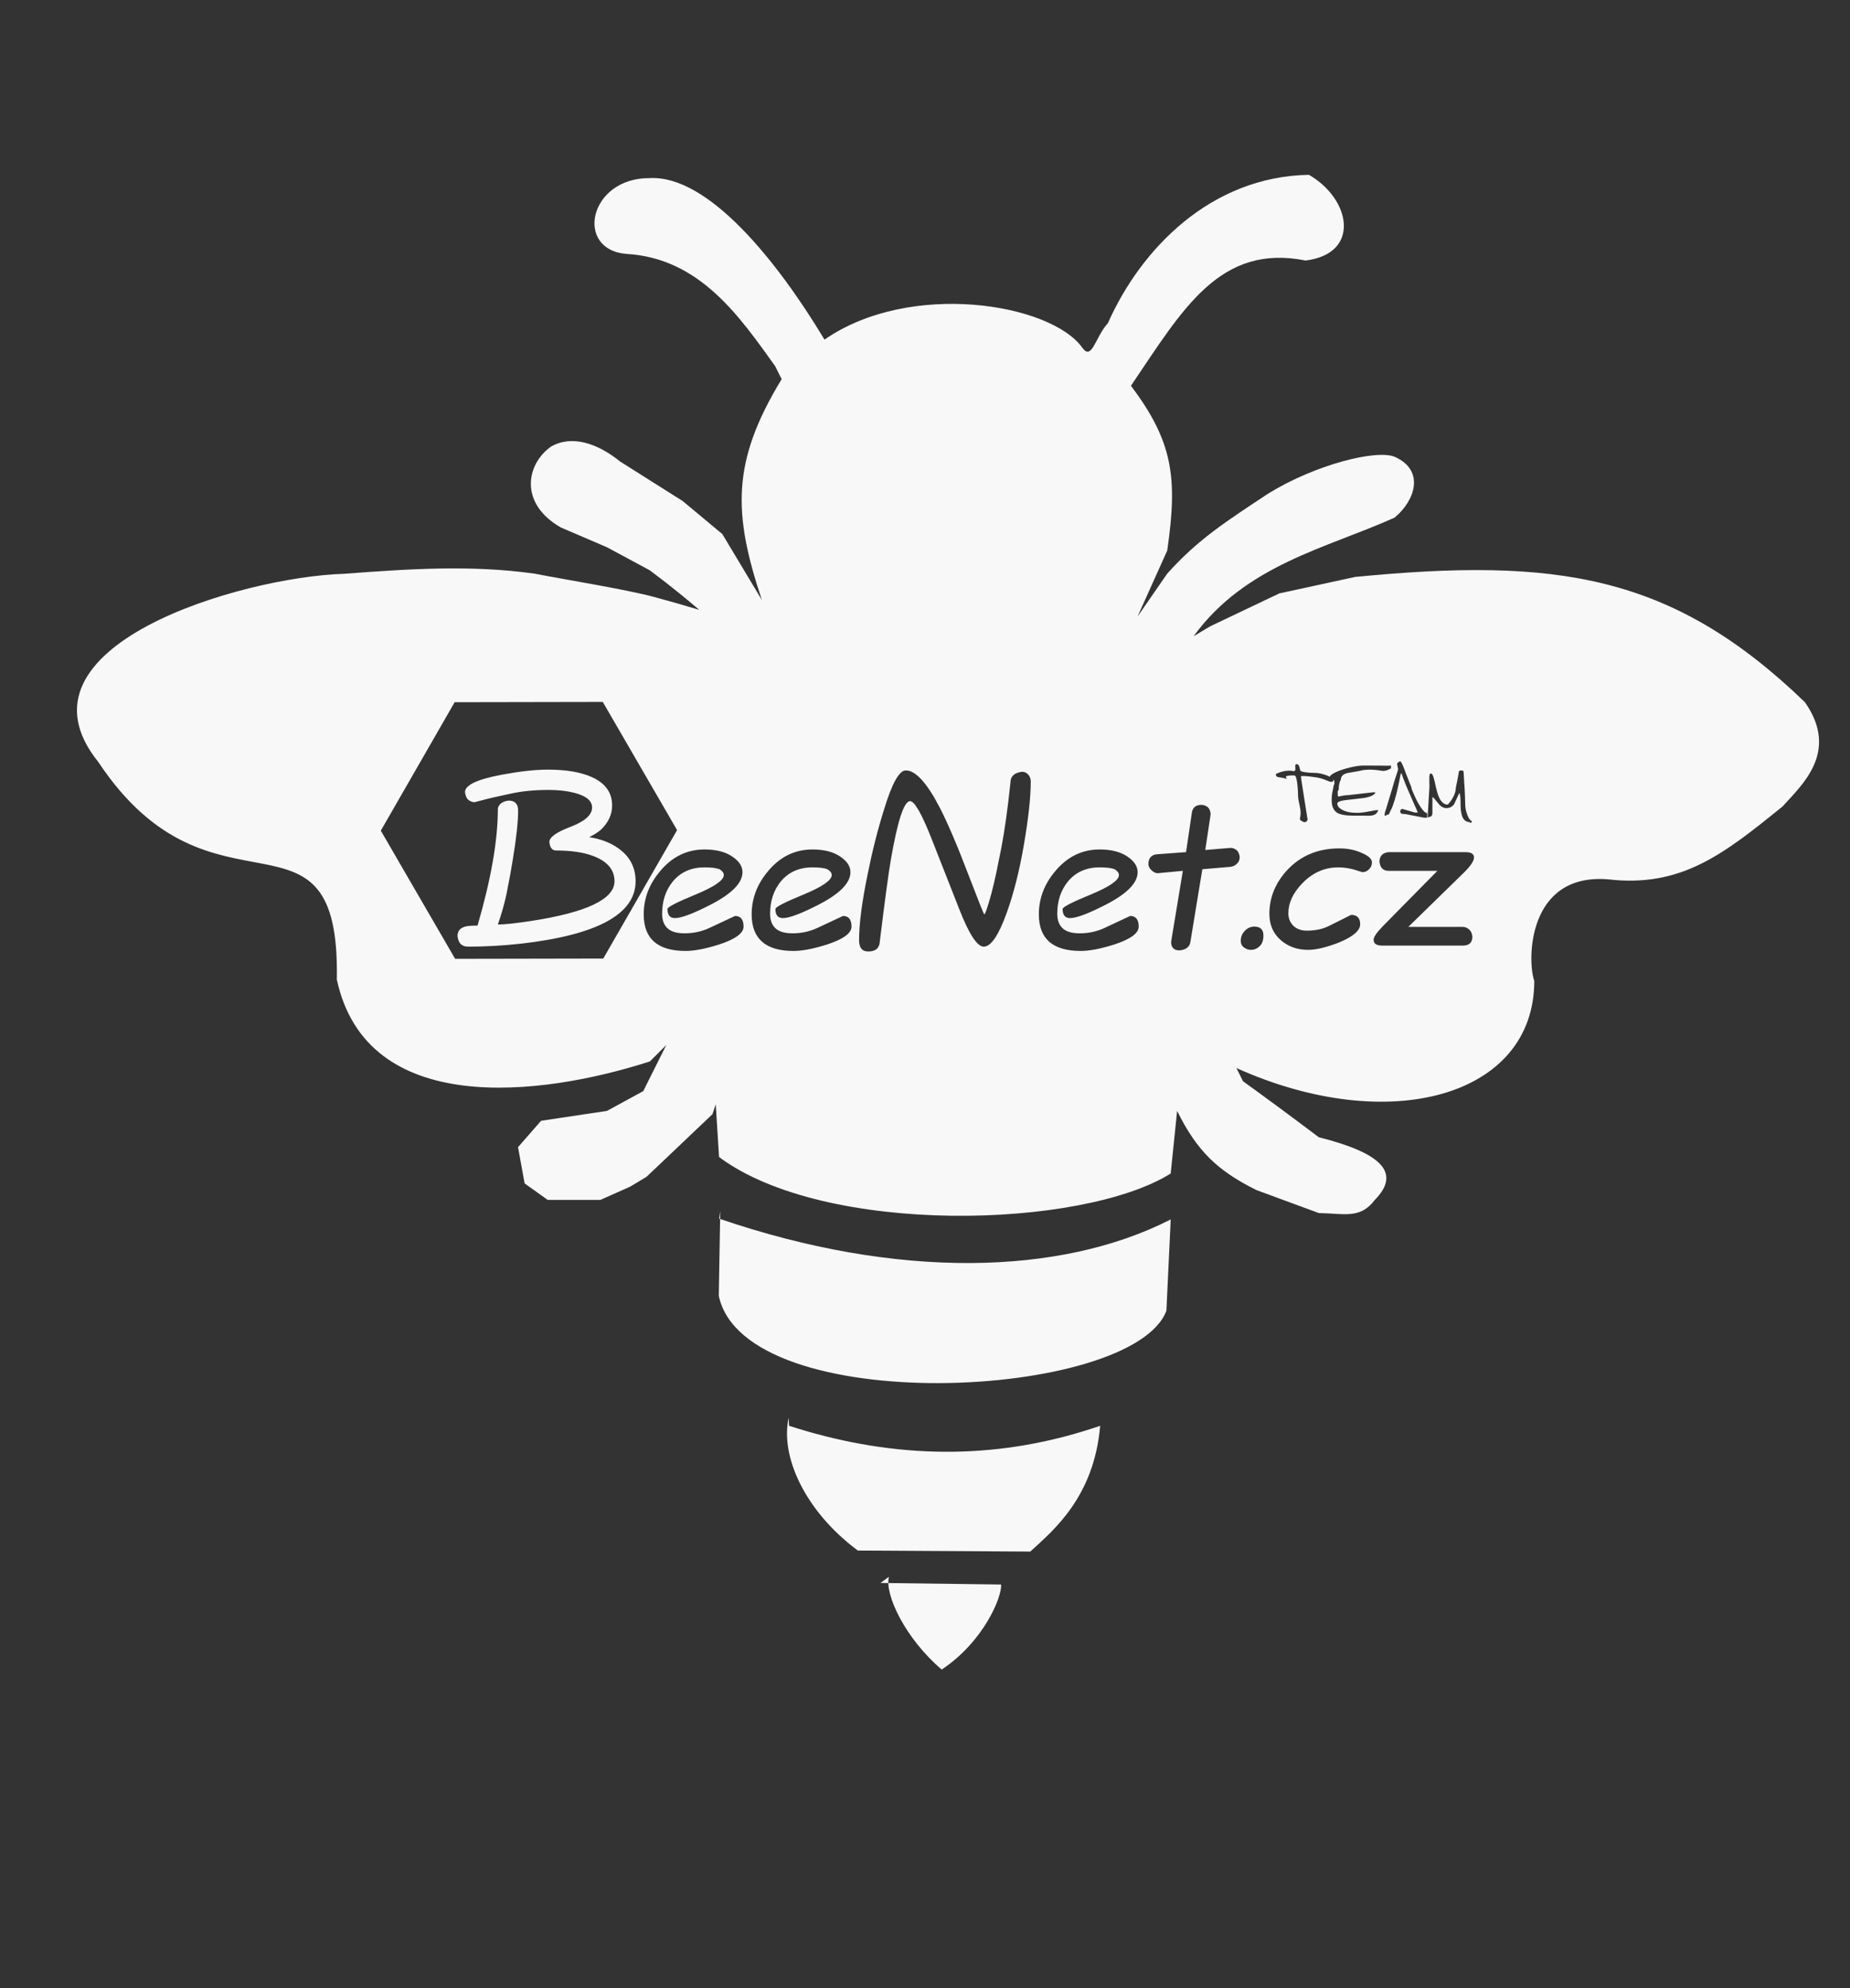 <?xml version="1.0" encoding="UTF-8" standalone="no"?>
<!-- Created with Inkscape (http://www.inkscape.org/) -->
<svg xmlns:inkscape="http://www.inkscape.org/namespaces/inkscape" xmlns:sodipodi="http://sodipodi.sourceforge.net/DTD/sodipodi-0.dtd" xmlns:xlink="http://www.w3.org/1999/xlink" xmlns="http://www.w3.org/2000/svg" xmlns:svg="http://www.w3.org/2000/svg" width="161" height="173" viewBox="0 0 42.598 45.773" version="1.1" id="svg1" inkscape:version="1.3.2 (091e20ef0f, 2023-11-25)" sodipodi:docname="logo.svg" xml:space="preserve">
  <rect x="0" y="0" width="42.598" height="45.773" fill="#333333" stroke="none"/>
  <defs id="defs1"></defs>
  <g inkscape:label="Vrstva 1" inkscape:groupmode="layer" id="layer1">
    <g inkscape:label="Vrstva 1" id="layer1-3" transform="matrix(0.005,0,0,0.005,3.078,30.864)" style="fill:#ffffff;opacity:0.963">
      <g id="g33516-3-0" transform="matrix(79.766,0,0,79.766,-1331.459,-7343.674)" style="fill:#ffffff;fill-opacity:1;stroke:none">
        <g id="layer3-6-3" inkscape:label="Layer#2" style="display:none;fill:#ffffff;fill-opacity:1;stroke:none">
          <image width="127" height="127" id="image10-1-9" x="-0.144" y="-0.427" style="opacity:0.251;fill:#ffffff;fill-opacity:1;stroke:none"></image>
        </g>
        <g id="layer1-8-2-1" inkscape:label="Layer" style="display:none;fill:#ffffff;fill-opacity:1;stroke:none"></g>
        <g id="layer2-9-9" inkscape:label="Layer#1" style="display:inline;fill:#ffffff;fill-opacity:1;stroke:none">
          <g id="g3055-3-6" transform="translate(1.591,-0.53)" style="fill:#ffffff;fill-opacity:1;stroke:none">
            <path id="path3778-1-9" style="fill:#ffffff;fill-opacity:1;stroke:none;stroke-width:1px;stroke-linecap:butt;stroke-linejoin:miter;stroke-opacity:0.795" d="M 82.953 25.3 C 77.294 25.4 73.253 29.566 71.347 33.861 C 70.597 34.692 70.427 36.059 69.866 35.276 C 68.034 32.722 59.932 31.381 54.985 34.813 C 52.241 30.245 48.259 25.313 44.902 25.49 C 41.355 25.463 40.539 29.651 43.57 29.866 C 47.795 30.121 50.094 33.5 52.131 36.335 L 52.512 37.095 C 49.6 41.875 49.707 44.855 51.369 49.843 L 49.087 46.038 L 46.804 44.135 L 43.189 41.852 C 41.867 40.782 40.397 40.308 39.202 40.983 C 37.772 41.988 37.326 44.263 39.764 45.657 L 42.427 46.799 L 44.902 48.131 C 45.481 48.563 46.052 49.007 46.614 49.463 C 46.999 49.774 47.379 50.091 47.755 50.413 C 46.872 50.144 45.984 49.891 45.092 49.653 C 43.456 49.218 39.903 48.647 38.242 48.321 C 34.558 47.804 30.969 48.05 27.24 48.331 C 21.331 48.509 7.674 52.513 13.059 59.193 C 19.683 69.157 27.031 60.683 26.83 71.751 C 28.553 79.735 38.6 78.51 44.902 76.479 L 45.852 75.529 L 44.521 78.192 L 42.427 79.333 L 38.623 79.904 L 37.291 81.427 L 37.672 83.519 L 39.004 84.471 L 42.048 84.471 L 43.76 83.709 L 44.711 83.138 L 48.516 79.524 L 48.706 78.952 L 48.897 81.996 C 55.024 86.562 69.841 86.151 74.972 82.949 L 75.343 79.333 C 76.501 81.678 77.697 82.793 79.91 83.899 L 83.524 85.231 C 84.945 85.25 85.91 85.602 86.758 84.471 C 88.298 82.903 87.136 81.763 83.524 80.855 C 82.064 79.752 80.509 78.605 79.148 77.621 L 78.767 76.86 C 87.597 80.833 95.967 78.497 95.963 71.828 C 95.553 70.693 95.539 65.606 100.2 65.965 C 104.451 66.463 106.906 64.509 110.308 61.751 C 111.374 60.55 113.609 58.627 111.587 55.741 C 103.914 48.34 97.226 47.382 85.617 48.512 L 81.241 49.463 L 77.245 51.366 L 76.294 51.935 C 79.302 47.802 83.985 46.851 87.9 45.087 C 89.072 44.118 89.682 42.362 87.897 41.574 C 86.853 41.144 83.351 42.013 80.623 43.687 C 78.196 45.291 76.525 46.355 74.772 48.321 L 73.06 50.794 L 74.772 46.99 C 75.39 42.751 75.088 40.689 72.679 37.476 C 75.664 33.062 77.797 29.259 82.763 30.247 C 85.952 29.849 85.391 26.71 82.953 25.3 z M 42.184 55.727 L 46.474 63.125 L 42.212 70.54 L 33.66 70.556 L 29.369 63.157 L 33.632 55.743 L 42.184 55.727 z M 88.223 59.154 C 88.26 59.154 88.326 59.272 88.422 59.506 L 88.581 59.929 L 88.807 60.499 C 88.847 60.588 88.872 60.659 88.878 60.714 C 88.885 60.766 88.942 60.905 89.046 61.131 C 89.103 61.26 89.16 61.38 89.217 61.489 C 89.276 61.596 89.337 61.697 89.4 61.792 C 89.551 62.024 89.676 62.14 89.776 62.14 L 89.776 62.409 L 89.595 62.409 L 89.278 62.348 C 89.151 62.323 89.029 62.3 88.916 62.277 C 88.804 62.257 88.673 62.23 88.52 62.199 L 88.47 62.199 C 88.406 62.199 88.354 62.191 88.315 62.177 C 88.254 62.157 88.223 62.114 88.223 62.051 C 88.223 62.012 88.233 61.979 88.254 61.95 C 88.277 61.918 88.307 61.902 88.343 61.902 L 89.06 62.109 L 89.237 62.109 C 89.237 62.096 89.158 61.915 89.001 61.567 L 88.564 60.561 C 88.412 60.188 88.328 59.957 88.312 59.871 L 88.251 59.871 C 88.135 60.503 88.02 61.004 87.909 61.373 C 87.87 61.5 87.834 61.612 87.797 61.71 C 87.761 61.808 87.721 61.899 87.677 61.983 C 87.609 62.119 87.572 62.202 87.565 62.229 L 87.476 62.229 C 87.453 62.229 87.439 62.234 87.435 62.245 C 87.433 62.254 87.431 62.262 87.428 62.269 C 87.426 62.274 87.422 62.281 87.415 62.291 L 87.326 62.291 L 87.326 62.171 C 87.335 62.134 87.345 62.1 87.354 62.065 C 87.365 62.031 87.378 61.991 87.394 61.946 L 87.544 61.448 L 87.715 60.884 C 87.828 60.491 87.911 60.215 87.964 60.056 L 88.077 59.711 L 88.103 59.602 L 88.042 59.305 C 88.042 59.278 88.064 59.247 88.107 59.213 C 88.153 59.179 88.191 59.159 88.223 59.154 z M 82.243 59.318 L 82.273 59.322 C 82.339 59.331 82.386 59.399 82.411 59.526 C 82.438 59.651 82.464 59.718 82.492 59.724 C 82.576 59.754 82.661 59.774 82.745 59.786 C 82.829 59.797 82.918 59.807 83.014 59.814 C 83.112 59.82 83.207 59.823 83.3 59.823 C 83.496 59.823 83.73 59.873 84.003 59.973 C 84.067 59.996 84.105 60.024 84.152 60.049 C 84.183 59.967 84.304 59.874 84.519 59.775 C 84.744 59.673 85.013 59.585 85.327 59.51 C 85.641 59.435 85.898 59.397 86.098 59.397 L 86.884 59.401 C 86.95 59.401 87.043 59.401 87.163 59.403 C 87.284 59.406 87.371 59.407 87.426 59.407 L 87.474 59.407 C 87.571 59.407 87.644 59.404 87.692 59.397 L 87.692 59.558 C 87.61 59.608 87.527 59.647 87.443 59.676 C 87.359 59.699 87.29 59.711 87.238 59.711 L 86.86 59.659 C 86.798 59.652 86.738 59.648 86.681 59.643 C 86.624 59.639 86.563 59.635 86.497 59.635 C 86.366 59.635 86.232 59.643 86.098 59.659 L 86.037 59.67 L 85.816 59.72 L 85.16 59.834 C 84.917 59.902 84.796 60.028 84.796 60.212 C 84.766 60.262 84.744 60.308 84.733 60.352 C 84.692 60.481 84.672 60.639 84.672 60.823 C 84.658 60.816 84.645 60.82 84.632 60.836 C 84.62 60.852 84.614 60.89 84.614 60.95 L 84.617 61.048 L 84.617 61.1 C 84.617 61.111 84.623 61.142 84.632 61.192 L 84.99 61.124 L 85.167 61.107 L 85.202 61.109 L 86.631 60.946 L 86.794 60.946 C 86.744 61.093 86.526 61.202 86.139 61.27 L 85.109 61.389 C 84.763 61.428 84.59 61.498 84.59 61.598 C 84.59 61.728 84.68 61.843 84.859 61.946 C 85.076 62.068 85.367 62.129 85.733 62.129 C 85.91 62.129 86.141 62.103 86.423 62.048 C 86.705 61.994 86.881 61.966 86.954 61.966 C 86.918 62.097 86.843 62.19 86.729 62.243 C 86.643 62.279 86.521 62.297 86.362 62.297 L 86.194 62.293 L 86.017 62.291 L 85.528 62.291 C 85.08 62.291 84.768 62.236 84.59 62.129 C 84.374 62 84.266 61.755 84.266 61.393 C 84.266 61.304 84.269 61.229 84.274 61.168 C 84.278 61.106 84.287 61.044 84.3 60.98 L 84.385 60.537 L 84.403 60.506 C 84.416 60.492 84.423 60.464 84.423 60.424 L 84.42 60.356 L 84.42 60.301 C 84.413 60.278 84.409 60.262 84.407 60.253 L 84.34 60.225 C 84.344 60.235 84.357 60.243 84.359 60.253 C 84.361 60.283 84.353 60.305 84.335 60.321 C 84.319 60.328 84.291 60.334 84.25 60.338 L 84.198 60.336 L 84.16 60.329 L 83.809 60.192 C 83.675 60.144 83.547 60.11 83.427 60.089 L 83.068 60.039 C 82.857 60.016 82.711 60.004 82.632 60.004 C 82.566 60.004 82.519 60.008 82.492 60.017 L 82.513 60.189 L 82.52 60.264 L 82.874 62.516 C 82.867 62.563 82.847 62.6 82.813 62.627 C 82.779 62.655 82.738 62.669 82.69 62.669 L 82.66 62.666 L 82.54 62.605 C 82.462 62.559 82.426 62.517 82.431 62.478 L 82.451 62.369 L 82.468 62.245 L 82.472 62.123 C 82.472 62.009 82.456 61.89 82.427 61.764 C 82.358 61.464 82.325 61.258 82.325 61.147 C 82.325 60.931 82.311 60.707 82.284 60.475 C 82.248 60.152 82.193 59.984 82.123 59.971 L 82.079 59.971 L 82.018 59.967 C 81.922 59.967 81.833 59.973 81.749 59.987 C 81.665 60 81.622 60.027 81.622 60.065 C 81.622 60.088 81.644 60.118 81.687 60.155 C 81.672 60.155 81.658 60.157 81.649 60.161 L 81.458 60.113 L 81.168 60.065 C 81.086 60.045 81.046 60 81.046 59.932 L 81.048 59.888 C 81.051 59.877 81.127 59.844 81.277 59.79 C 81.375 59.758 81.466 59.734 81.55 59.718 C 81.634 59.702 81.722 59.694 81.813 59.694 C 81.881 59.694 81.955 59.7 82.035 59.714 L 82.079 59.718 C 82.113 59.718 82.137 59.708 82.151 59.687 C 82.165 59.667 82.171 59.636 82.171 59.595 L 82.168 59.513 C 82.168 59.476 82.166 59.45 82.162 59.431 C 82.162 59.395 82.166 59.367 82.178 59.349 C 82.189 59.328 82.211 59.318 82.243 59.318 z M 39.008 59.634 C 38.288 59.634 37.404 59.732 36.356 59.927 C 34.938 60.194 34.23 60.527 34.23 60.928 C 34.25 61.103 34.302 61.242 34.384 61.345 C 34.507 61.458 34.641 61.514 34.785 61.514 C 35.33 61.37 35.693 61.278 35.878 61.237 C 36.31 61.145 36.639 61.073 36.865 61.021 C 37.512 60.878 38.247 60.806 39.069 60.806 C 39.613 60.806 40.108 60.862 40.55 60.975 C 41.228 61.15 41.567 61.433 41.567 61.823 C 41.567 62.244 41.156 62.614 40.334 62.932 C 39.512 63.241 39.101 63.534 39.101 63.811 C 39.132 64.14 39.265 64.304 39.502 64.304 C 40.355 64.304 41.057 64.407 41.612 64.613 C 42.445 64.921 42.861 65.409 42.861 66.076 C 42.861 67.114 41.247 67.88 38.021 68.374 C 37.147 68.507 36.516 68.575 36.126 68.575 C 36.331 67.989 36.495 67.413 36.619 66.847 C 36.793 65.974 36.917 65.301 36.989 64.829 C 37.194 63.596 37.296 62.65 37.296 61.992 C 37.296 61.612 37.112 61.422 36.742 61.422 C 36.568 61.443 36.423 61.495 36.31 61.577 C 36.186 61.69 36.126 61.802 36.126 61.915 C 36.126 63.713 35.735 65.954 34.954 68.636 C 34.707 68.636 34.512 68.646 34.368 68.667 C 33.988 68.728 33.798 68.918 33.798 69.236 C 33.819 69.421 33.869 69.565 33.951 69.668 C 34.064 69.791 34.219 69.853 34.415 69.853 C 35.391 69.853 36.397 69.797 37.435 69.684 C 41.864 69.18 44.079 67.977 44.079 66.076 C 44.079 65.265 43.735 64.624 43.047 64.151 C 42.584 63.832 42.034 63.627 41.397 63.534 C 41.684 63.39 41.906 63.251 42.06 63.117 C 42.502 62.706 42.723 62.234 42.723 61.699 C 42.723 60.959 42.332 60.415 41.551 60.065 C 40.914 59.778 40.066 59.634 39.008 59.634 z M 59.679 59.68 C 60.244 59.68 60.897 60.395 61.637 61.823 C 62.099 62.717 62.664 64.042 63.332 65.799 C 63.887 67.248 64.18 67.978 64.211 67.989 C 64.262 67.989 64.396 67.598 64.612 66.817 C 64.704 66.467 64.802 66.056 64.904 65.584 C 64.956 65.327 65.054 64.844 65.197 64.135 C 65.393 63.107 65.567 61.854 65.721 60.374 C 65.721 60.015 65.948 59.809 66.4 59.758 C 66.534 59.758 66.651 59.814 66.754 59.927 C 66.847 60.04 66.893 60.168 66.893 60.312 C 66.893 61.226 66.759 62.455 66.492 63.996 C 66.235 65.497 65.901 66.812 65.49 67.942 C 65.028 69.216 64.591 69.853 64.18 69.853 C 63.8 69.853 63.327 69.129 62.762 67.68 L 61.174 63.642 C 60.599 62.183 60.182 61.453 59.925 61.453 C 59.576 61.453 59.207 62.578 58.816 64.829 C 58.683 65.599 58.466 67.202 58.168 69.637 C 58.126 69.966 57.907 70.131 57.506 70.131 C 57.156 70.131 56.981 69.916 56.981 69.484 C 56.981 68.539 57.146 67.27 57.475 65.677 C 57.742 64.341 58.06 63.086 58.43 61.915 C 58.882 60.425 59.299 59.68 59.679 59.68 z M 91.744 59.68 C 91.783 59.68 91.823 59.691 91.864 59.711 L 91.875 59.714 L 91.888 59.847 L 91.905 60.144 L 91.915 60.336 C 91.915 60.395 91.921 60.46 91.932 60.533 L 91.96 61.107 L 91.976 61.653 C 91.976 61.744 91.986 61.839 92.007 61.939 C 92.027 62.039 92.061 62.148 92.106 62.267 C 92.177 62.458 92.268 62.579 92.382 62.631 L 92.297 62.706 L 92.26 62.73 C 92.255 62.716 92.253 62.706 92.253 62.697 C 92.253 62.688 92.251 62.68 92.249 62.675 C 92.249 62.671 92.248 62.668 92.246 62.666 C 92.026 62.666 91.874 62.543 91.792 62.3 C 91.765 62.216 91.743 62.116 91.727 62 C 91.713 61.882 91.707 61.74 91.707 61.577 C 91.707 61.408 91.701 61.277 91.69 61.181 C 91.678 61.083 91.662 61.015 91.639 60.976 L 91.331 61.635 C 91.218 61.783 91.072 61.856 90.895 61.856 C 90.717 61.856 90.557 61.763 90.414 61.577 C 90.246 61.361 90.135 61.239 90.082 61.212 L 90.082 62.127 C 90.082 62.222 90.06 62.287 90.014 62.324 C 89.987 62.344 89.92 62.368 89.813 62.396 L 89.813 62.263 L 89.912 60.605 L 89.905 60.404 L 89.905 60.185 L 89.905 60.089 C 89.905 60.057 89.907 60.027 89.912 59.997 C 89.912 59.938 89.92 59.9 89.936 59.884 C 89.952 59.868 89.978 59.862 90.014 59.862 C 90.076 59.862 90.142 60.016 90.213 60.325 C 90.304 60.755 90.381 61.042 90.444 61.185 C 90.574 61.497 90.746 61.653 90.96 61.653 C 90.969 61.646 90.975 61.64 90.98 61.635 C 91.007 61.61 91.044 61.57 91.089 61.513 C 91.182 61.397 91.257 61.277 91.314 61.155 C 91.394 60.982 91.434 60.82 91.434 60.673 L 91.508 60.321 C 91.527 60.235 91.545 60.137 91.563 60.025 C 91.584 59.914 91.599 59.825 91.608 59.762 C 91.608 59.734 91.621 59.714 91.648 59.7 C 91.676 59.687 91.708 59.68 91.744 59.68 z M 76.752 61.669 C 76.876 61.669 76.999 61.715 77.123 61.807 C 77.225 61.92 77.277 62.06 77.277 62.224 L 76.968 64.273 L 78.433 64.151 C 78.546 64.151 78.658 64.191 78.771 64.273 C 78.874 64.366 78.936 64.499 78.956 64.674 C 78.956 64.828 78.91 64.952 78.818 65.044 C 78.715 65.157 78.587 65.224 78.433 65.244 L 76.799 65.384 L 76.105 69.607 C 76.054 69.874 75.848 70.028 75.489 70.069 C 75.16 70.069 74.996 69.905 74.996 69.576 L 75.674 65.476 L 74.225 65.614 C 74.101 65.614 73.984 65.558 73.871 65.445 C 73.768 65.363 73.706 65.25 73.685 65.106 C 73.685 64.921 73.726 64.783 73.808 64.69 C 73.9 64.587 74.024 64.53 74.178 64.52 L 75.859 64.397 L 76.197 62.1 C 76.248 61.812 76.434 61.669 76.752 61.669 z M 84.709 64.181 C 85.192 64.181 85.623 64.269 86.003 64.444 C 86.394 64.608 86.589 64.788 86.589 64.983 C 86.589 65.148 86.538 65.275 86.435 65.368 C 86.332 65.491 86.198 65.553 86.034 65.553 L 85.541 65.399 C 85.223 65.316 84.924 65.276 84.646 65.276 C 83.855 65.276 83.162 65.584 82.566 66.2 C 82.032 66.755 81.765 67.331 81.765 67.927 C 81.765 68.215 81.862 68.457 82.058 68.652 C 82.253 68.837 82.515 68.929 82.843 68.929 C 83.347 68.929 83.784 68.831 84.154 68.636 L 85.387 68.019 C 85.736 68.019 85.911 68.199 85.912 68.559 C 85.911 68.929 85.495 69.284 84.662 69.623 C 83.943 69.9 83.357 70.038 82.905 70.038 C 82.278 70.038 81.749 69.848 81.317 69.468 C 80.886 69.088 80.67 68.585 80.67 67.958 C 80.67 67.023 81.009 66.185 81.687 65.445 C 82.468 64.603 83.476 64.181 84.709 64.181 z M 48.062 64.243 C 48.719 64.243 49.248 64.376 49.649 64.644 C 50.05 64.911 50.25 65.214 50.25 65.553 C 50.25 66.17 49.643 66.792 48.43 67.419 C 47.413 67.943 46.72 68.204 46.35 68.204 C 46.063 68.204 45.919 68.029 45.919 67.68 C 45.919 67.567 46.458 67.289 47.537 66.847 C 48.626 66.395 49.171 66.02 49.171 65.722 C 49.171 65.599 49.089 65.487 48.925 65.384 C 48.74 65.312 48.452 65.276 48.062 65.276 C 47.291 65.276 46.679 65.548 46.227 66.092 C 45.816 66.596 45.61 67.218 45.61 67.958 C 45.61 68.318 45.713 68.595 45.919 68.79 C 46.124 68.986 46.454 69.083 46.906 69.083 C 47.42 69.083 47.897 68.98 48.339 68.774 L 49.818 68.081 C 50.147 68.081 50.312 68.286 50.312 68.697 C 50.312 69.077 49.839 69.422 48.894 69.731 C 48.113 69.977 47.47 70.101 46.967 70.101 C 45.354 70.101 44.547 69.396 44.547 67.989 C 44.547 67.084 44.855 66.262 45.472 65.522 C 46.17 64.67 47.034 64.243 48.062 64.243 z M 54.294 64.243 C 54.951 64.243 55.48 64.376 55.881 64.644 C 56.282 64.911 56.483 65.214 56.483 65.553 C 56.483 66.17 55.877 66.792 54.664 67.419 C 53.647 67.943 52.953 68.204 52.583 68.204 C 52.295 68.204 52.151 68.029 52.151 67.68 C 52.151 67.567 52.691 67.289 53.77 66.847 C 54.86 66.395 55.403 66.02 55.403 65.722 C 55.403 65.599 55.321 65.487 55.157 65.384 C 54.972 65.312 54.684 65.276 54.294 65.276 C 53.523 65.276 52.912 65.548 52.46 66.092 C 52.049 66.596 51.844 67.218 51.844 67.958 C 51.844 68.318 51.946 68.595 52.151 68.79 C 52.357 68.986 52.686 69.083 53.138 69.083 C 53.652 69.083 54.129 68.98 54.571 68.774 L 56.052 68.081 C 56.38 68.081 56.544 68.286 56.544 68.697 C 56.544 69.077 56.071 69.422 55.126 69.731 C 54.345 69.977 53.703 70.101 53.199 70.101 C 51.586 70.101 50.78 69.396 50.78 67.989 C 50.78 67.084 51.087 66.262 51.704 65.522 C 52.402 64.67 53.266 64.243 54.294 64.243 z M 70.874 64.243 C 71.532 64.243 72.061 64.376 72.462 64.644 C 72.862 64.911 73.064 65.214 73.064 65.553 C 73.064 66.17 72.457 66.792 71.245 67.419 C 70.227 67.943 69.533 68.204 69.163 68.204 C 68.875 68.204 68.732 68.029 68.732 67.68 C 68.732 67.567 69.271 67.289 70.35 66.847 C 71.439 66.395 71.984 66.02 71.984 65.722 C 71.984 65.599 71.902 65.487 71.737 65.384 C 71.552 65.312 71.265 65.276 70.874 65.276 C 70.104 65.276 69.491 65.548 69.039 66.092 C 68.628 66.596 68.423 67.218 68.423 67.958 C 68.423 68.318 68.526 68.595 68.732 68.79 C 68.937 68.986 69.266 69.083 69.718 69.083 C 70.232 69.083 70.709 68.98 71.151 68.774 L 72.631 68.081 C 72.96 68.081 73.125 68.286 73.125 68.697 C 73.125 69.077 72.652 69.422 71.707 69.731 C 70.926 69.977 70.283 70.101 69.78 70.101 C 68.166 70.101 67.36 69.397 67.36 67.989 C 67.36 67.084 67.668 66.262 68.284 65.522 C 68.983 64.67 69.847 64.243 70.874 64.243 z M 87.549 64.397 L 91.989 64.397 C 92.318 64.397 92.482 64.499 92.482 64.705 C 92.482 64.9 92.302 65.177 91.943 65.537 L 88.691 68.713 L 91.835 68.713 C 91.979 68.713 92.107 68.769 92.22 68.882 C 92.312 68.964 92.369 69.094 92.39 69.268 C 92.39 69.618 92.205 69.792 91.835 69.792 L 87.179 69.792 C 86.85 69.792 86.687 69.678 86.687 69.452 C 86.687 69.298 86.862 69.042 87.211 68.682 L 90.37 65.476 L 87.549 65.476 C 87.241 65.476 87.067 65.302 87.026 64.952 C 87.026 64.624 87.2 64.438 87.549 64.397 z M 79.802 68.697 C 80.151 68.697 80.326 68.867 80.326 69.206 C 80.326 69.483 80.255 69.689 80.111 69.822 C 79.967 69.966 79.792 70.038 79.586 70.038 C 79.463 70.038 79.335 69.992 79.201 69.9 C 79.078 69.807 79.016 69.679 79.016 69.515 C 79.016 69.299 79.092 69.108 79.247 68.943 C 79.401 68.779 79.586 68.697 79.802 68.697 z "></path>
            <path sodipodi:nodetypes="ccccc" inkscape:connector-curvature="0" id="path3782-9-3" d="m 48.903,85.554 c 10.277,3.515 19.7,3.3 26.071,0.044 l -0.25,5.273 c -1.948,5.167 -24.32,6.253 -25.842,-0.859 l 0.084,-4.895" style="fill:#ffffff;fill-opacity:1;stroke:none;stroke-width:1px;stroke-linecap:butt;stroke-linejoin:miter;stroke-opacity:0.795"></path>
            <path sodipodi:nodetypes="ccccsc" inkscape:connector-curvature="0" id="path3786-4-3" d="m 52.918,97.049 c -0.495,2.18 0.898,5.359 3.99,7.662 l 9.956,0.06 c 1.337,-1.219 3.686,-3.154 4.036,-7.261 -5.661,1.949 -11.322,1.945 -16.983,0.3 -0.326,-0.095 -0.651,-0.195 -0.977,-0.3" style="fill:#ffffff;fill-opacity:1;stroke:none;stroke-width:0.943px;stroke-linecap:butt;stroke-linejoin:miter;stroke-opacity:0.795"></path>
            <path sodipodi:nodetypes="cccc" inkscape:connector-curvature="0" id="path3790-7-80" d="m 58.703,106.228 c -0.253,1.018 0.93,3.544 3.048,5.354 2.415,-1.606 3.481,-4.176 3.431,-4.91 l -6.965,-0.09" style="fill:#ffffff;fill-opacity:1;stroke:none;stroke-width:1px;stroke-linecap:butt;stroke-linejoin:miter;stroke-opacity:0.795"></path>
          </g>
        </g>
      </g>
      <g id="g4612-9-8-5" transform="matrix(10.57,0,0,10.57,-14.236,-4594.962)" inkscape:export-xdpi="90" inkscape:export-ydpi="90" style="fill:#ffffff;fill-opacity:1"></g>
    </g>
  </g>
  <g inkscape:groupmode="layer" id="layer2" inkscape:label="Vrstva 2"></g>
</svg>
